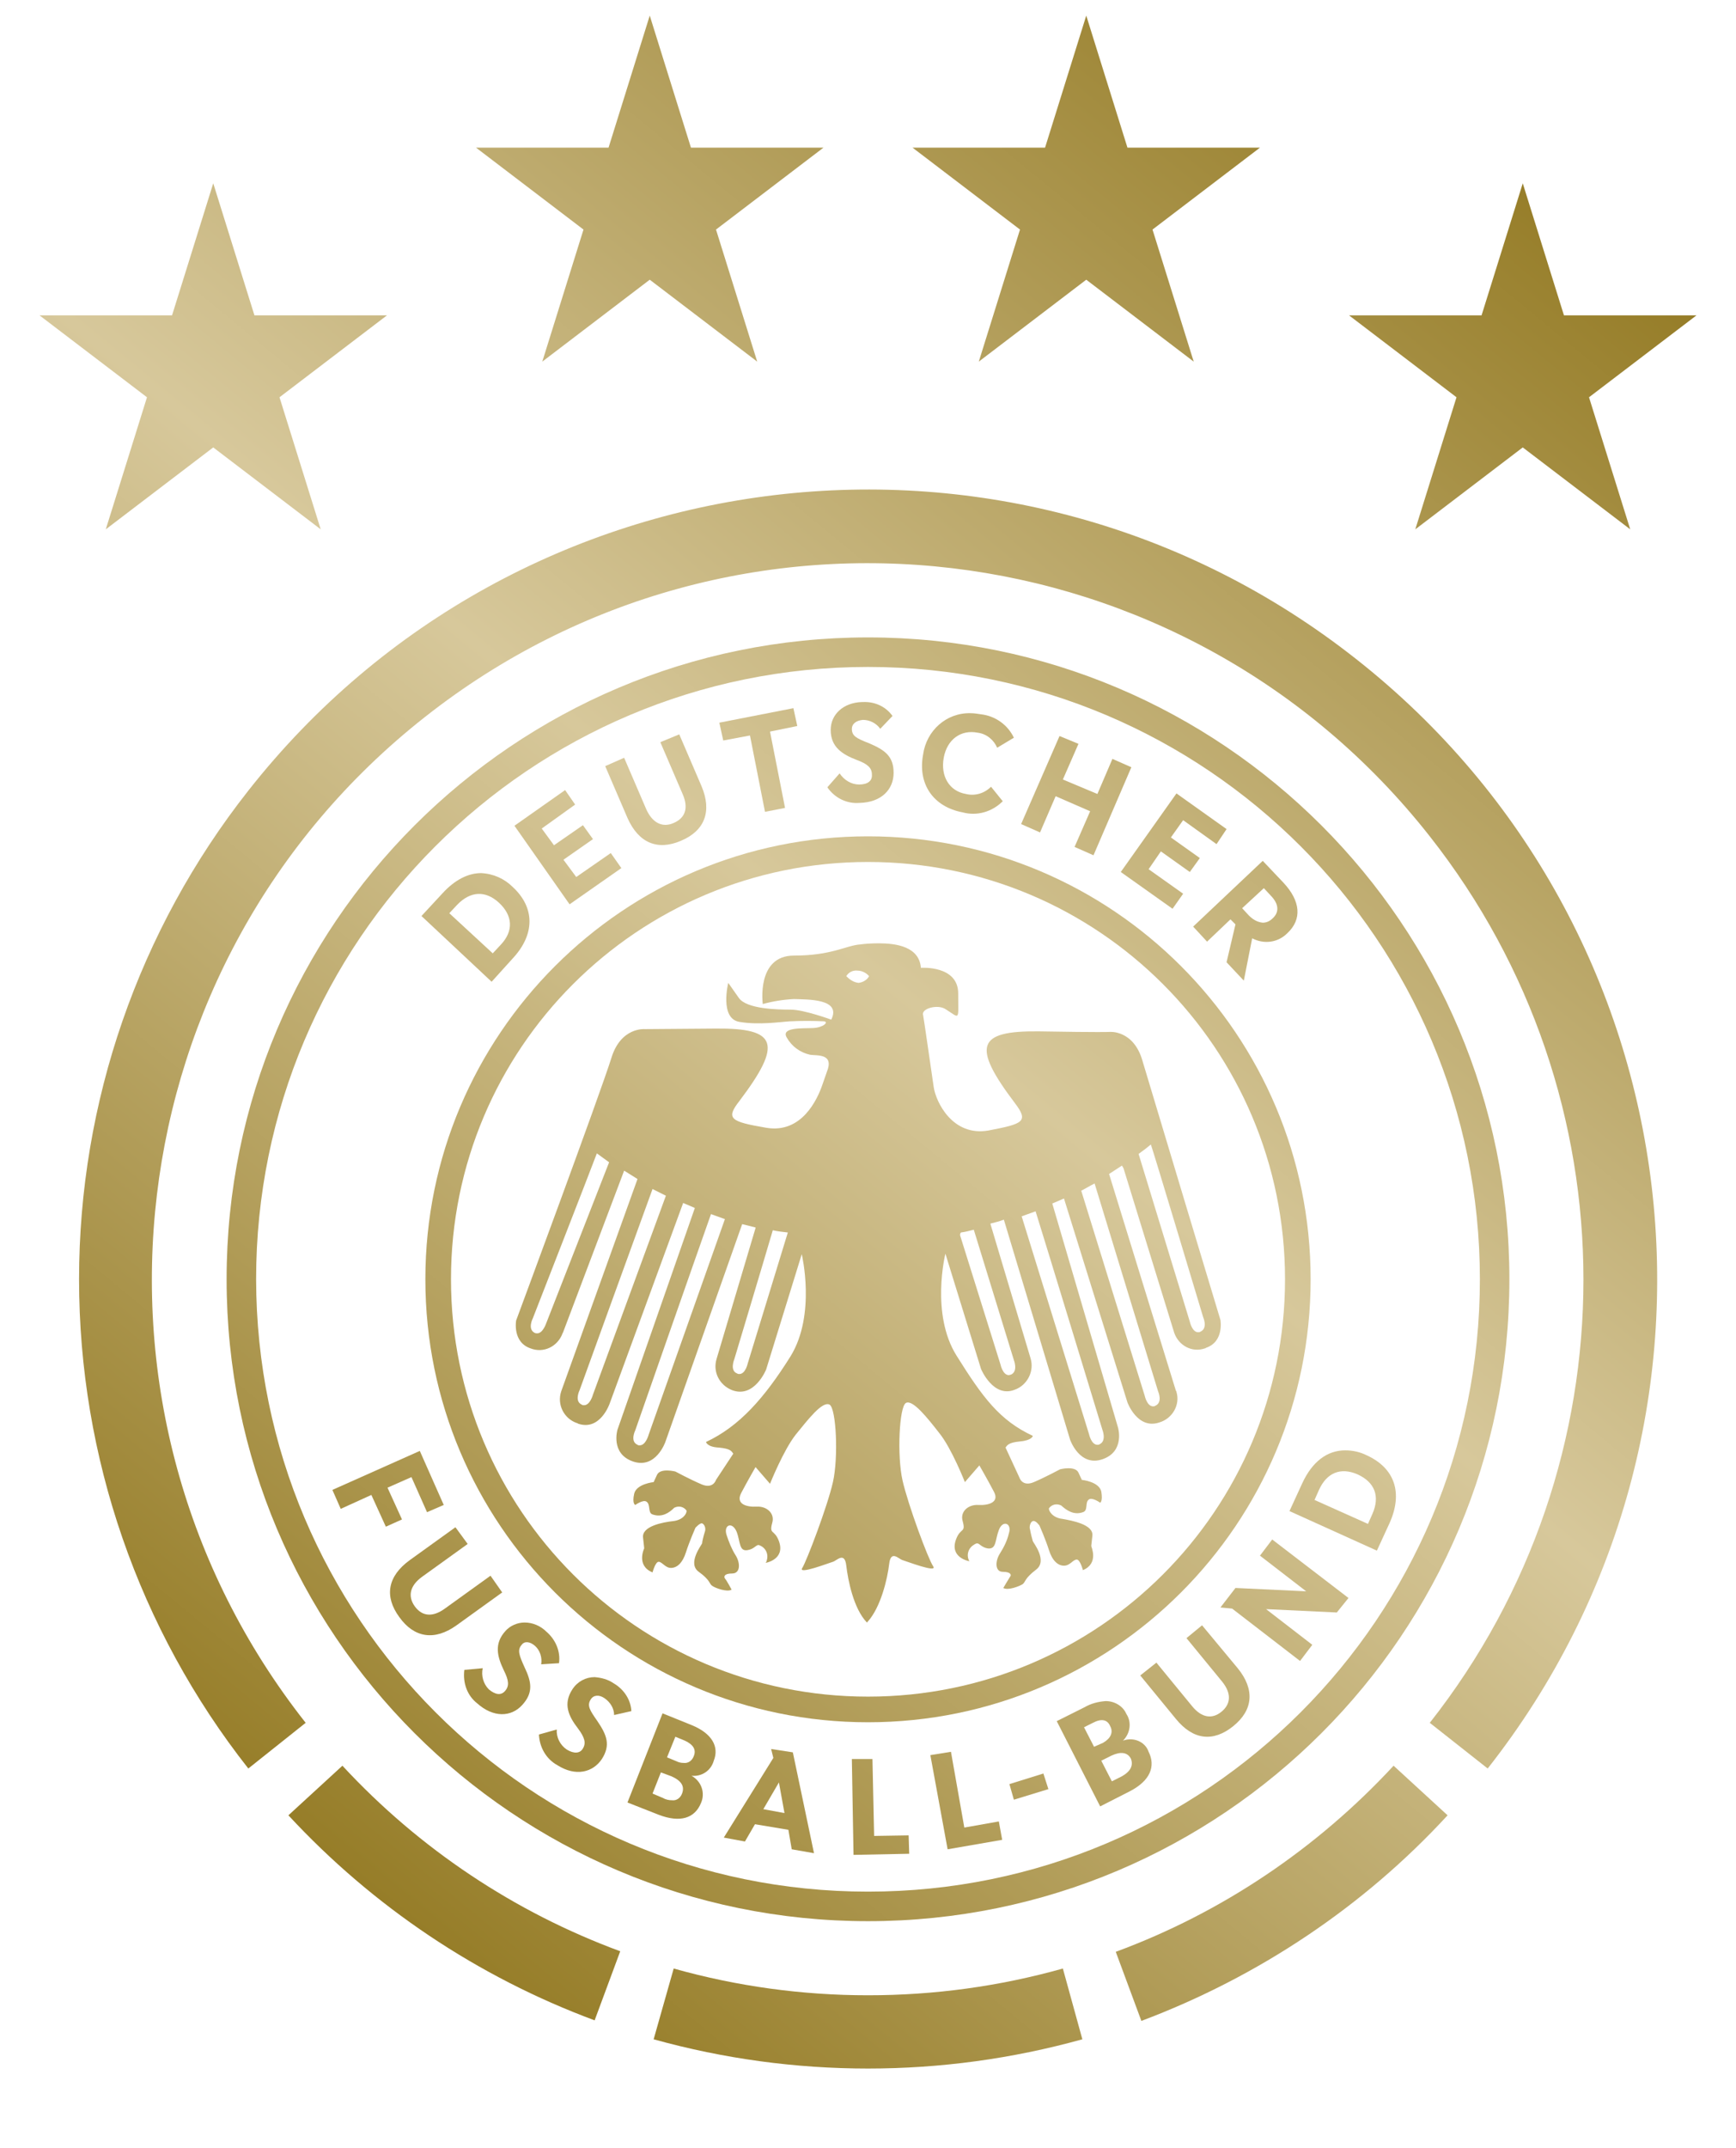 <svg xmlns="http://www.w3.org/2000/svg" viewBox="0 0 311.8 385.5">
  <path fill="none" d="M120.7 318.9l-1.9-.7-1.5 3.8 1.9.8c.5.2 1 .3 1.6.4.8 0 1.5-.5 1.8-1.2.4-1.4-.2-2.4-1.9-3.1zM154 174.2c-.8-.1-1.6.3-2 1 .5.6 1.3 1 2.1 1.2h.1c.8-.1 1.5-.5 2-1.2-.6-.6-1.3-1-2.2-1zM131.8 244s-.9 2 .5 2.6c.1.1.3.1.4.1 1.1 0 1.5-1.9 1.5-1.9l7.1-23.3c-.9-.1-1.7-.3-2.7-.4-1.3 4.6-6.8 22.9-6.8 22.9zM139.9 319.9l-2.8 4.8 3.9.7-1-5.5zM123 312.5l-1.7-.7-1.5 3.7 1.7.7c.4.2.9.3 1.3.3.8 0 1.5-.5 1.8-1.2.5-1.3-.1-2.2-1.6-2.8zM213.7 237.2s.4 1.9 1.5 1.9c.1 0 .3 0 .4-.1 1.4-.5.5-2.6.5-2.6s-9.2-30.3-9.4-31c-.8.6-1.5 1.2-2.3 1.7l9.3 30.1zM114 256.7s-.9 2 .4 2.6c.1.1.3.1.4.1 1.1 0 1.6-1.9 1.6-1.9l13.6-38.7c-.8-.3-1.7-.6-2.5-.9-2 6-13.5 38.8-13.5 38.8zM172.5 221.1c-.2.2-.2.5-.1.7l7.2 23s.4 1.9 1.5 1.9c.1 0 .3 0 .4-.1 1.4-.5.5-2.6.5-2.6s-6.8-22.1-7.2-23.5c-.7.3-1.5.4-2.3.6zM226.9 165.6c.7 0 1.3-.3 1.8-.8 1.2-1.1 1.1-2.6-.4-4.1l-1.2-1.3-3.8 3.6 1.2 1.3c.5.8 1.4 1.2 2.4 1.3zM89.8 169.6c2.4-2.5 2.2-5.3-.3-7.6-2.4-2.2-5.1-2.1-7.5.4l-1.4 1.5 7.8 7.2 1.4-1.5zM194.1 213.6l11.4 36.8s.4 1.9 1.5 1.9c.1 0 .3 0 .4-.1 1.4-.5.5-2.6.5-2.6s-10.7-34.9-11.5-37.4c-.7.5-1.5 1-2.3 1.4zM183.4 218.2l12.1 39.1s.4 1.9 1.5 1.9c.1 0 .3 0 .4-.1 1.4-.5.5-2.6.5-2.6s-10.7-35.1-12.1-39.3c-.7.4-1.5.7-2.4 1z"/>
  <path fill="none" d="M155.9 154.7c-41.4 0-74.9 33.6-74.9 74.9 0 41.4 33.5 74.9 74.9 74.9 41.4 0 74.9-33.6 74.9-74.9 0-41.4-33.5-74.9-74.9-74.9zm60.8 87.2c-.1 0-.1.1-.2.1-2.3.8-4.8-.5-5.5-2.8l-9.1-29.5c-.1-.2-.2-.4-.3-.5-.8.5-1.5 1-2.3 1.5l12 38.9c0 .1 0 .1.1.2.7 2.4-.7 4.9-3.1 5.5-4 1.4-5.7-3.6-5.7-3.6l-11.4-36.6-2.1.9 12.1 40.4s1.3 4.3-2.8 5.7c-4.1 1.4-5.8-3.5-5.8-3.5l-11.9-39.5c-.8.2-1.6.5-2.4.7v.1l7.2 24.1c.7 2.3-.5 4.7-2.8 5.6-4 1.6-6.1-3.7-6.1-3.7l-6.4-20.7s-2.6 10.8 2 18.3c4.7 7.5 7.7 11.6 13.7 14.4 0 0-.2.9-2.3 1-2.2.1-2.3.7-2.6 1.1l2.5 5.4s.5 1.7 2.6.8c2.1-.9 4.7-2.3 4.7-2.3s2.7-.7 3.3.6l.6 1.3s3.1.3 3.5 2.1c.4 1.8-.2 2-.2 2s-1.4-1-2-.6c-.8.5-.2 2-1.1 2.3-1.7.6-3-.3-3.9-1.2-.8-.4-1.7-.2-2.2.5-.1.5.6 1.7 2.4 1.9 1.8.2 5.7.9 5.4 3-.2 1.7-.2 1.9-.2 1.9s1.5 3.1-1.5 4.3c0 0-.5-1.9-1.1-1.9-.6 0-1.2 1.1-2.3 1.1-1.1 0-2.1-.9-2.7-2.8-.6-1.9-1.7-4.4-1.7-4.4s-.8-.9-1.2-.8c-.5.2-.7 1-.5 1.5.2.5.5 1.8.5 2.1.1.3 2.7 3.6.6 5.1-2.1 1.5-1.9 2.2-2.4 2.6-.6.4-2.7 1.2-3.5.7 0 0 .9-1.7 1.2-2 .2-.3.2-.9-1.3-.9s-1.5-1.9-.5-3.3c.7-1.1 1.2-2.4 1.6-3.6.6-1.8-1-2.5-1.8-.6-.7 1.8-.4 3.5-2 3.3-1.2-.2-1.5-1-2-.9-.1 0-.3.1-.4.2-1.1.6-1.5 1.9-.9 3 0 0-3.6-.6-2.4-3.9.8-2.2 1.8-1.1 1.2-3.3-.5-1.7 1-2.9 2.8-2.9 1.7.1 3.8-.4 2.8-2.4-1.1-2.2-2.6-4.7-2.6-4.7l-2.6 3s-2.4-6.1-4.6-8.8c-2.2-2.7-4.8-6-6-5.4-1.2.7-1.6 9.5-.6 13.9s4.6 14.1 5.5 15.4c.9 1.3-4.8-.9-5.5-1.1-.7-.2-2.1-1.9-2.4.7-.3 2.6-1.5 7.8-3.9 10.4l-.1.1c-2.4-2.6-3.4-7.6-3.7-10.2-.3-2.6-1.7-.9-2.4-.7-.7.2-6.4 2.4-5.5 1.1.8-1.3 4.5-11 5.5-15.4s.6-13.2-.6-13.9c-1.2-.7-3.9 2.6-6.1 5.4-2.2 2.7-4.6 8.8-4.6 8.8l-2.6-3s-1.5 2.6-2.6 4.7c-1.1 2 1.1 2.5 2.8 2.4 1.8-.1 3.3 1.2 2.8 2.9-.7 2.2.3 1.1 1.2 3.3 1.2 3.3-2.4 3.9-2.4 3.9.1-.1.1-.2.2-.4.4-1.2-.3-2.4-1.4-2.8-.5-.1-.8.7-2 .9-1.6.3-1.3-1.5-2-3.3-.7-1.9-2.4-1.2-1.8.6.3 1.3.9 2.5 1.6 3.6.9 1.4.9 3.3-.6 3.3s-1.5.6-1.3.9c.2.3 1.2 2 1.2 2-.8.5-3-.3-3.5-.7-.5-.4-.3-1-2.4-2.5-2.1-1.6.5-4.8.6-5.1.1-.3.4-1.5.5-2.1.2-.5-.1-1.4-.5-1.5-.5-.1-1.2.8-1.2.8s-1.1 2.5-1.7 4.4c-.6 1.9-1.6 2.8-2.7 2.8s-1.6-1.1-2.2-1.1c-.6 0-1.1 1.9-1.1 1.9-2.9-1.2-1.5-4.2-1.5-4.3 0 0 0-.2-.2-1.9-.2-2 3.7-2.7 5.4-3 1.8-.2 2.5-1.5 2.4-1.9-.5-.7-1.4-.9-2.2-.5-.9.8-2.2 1.8-3.9 1.2-1-.4-.3-1.8-1.1-2.3-.6-.4-2 .6-2 .6s-.5-.2-.2-2c.4-1.8 3.5-2.1 3.5-2.1l.6-1.3c.6-1.3 3.3-.6 3.3-.6s2.6 1.4 4.7 2.3c2.1.9 2.6-.8 2.6-.8l3.1-4.7c-.3-.4-.5-.9-2.6-1.1-2.2-.1-2.3-1-2.3-1 6-2.8 10.5-7.8 15.2-15.4 4.7-7.5 2-18.3 2-18.3L138 246s-2.2 5.3-6.1 3.7c-2.2-.8-3.5-3.3-2.8-5.6l7-23.5v-.1l-2.4-.6-13.8 39.1s-1.7 4.9-5.8 3.5c-4.1-1.4-2.8-5.7-2.8-5.7l13.9-39.8-2.1-.9-13.2 36s-1.8 4.9-5.7 3.6c-.1 0-.1 0-.2-.1-2.4-.8-3.6-3.3-2.8-5.7l13.7-38.1-2.4-1.5-11 29.1c0 .1 0 .1-.1.2-.9 2.3-3.4 3.4-5.7 2.6-3.3-1.1-2.6-5-2.6-5s15.2-40.7 17.1-47.1c1.7-5.5 6-5.2 6-5.2s1.4.1 12.8-.1c11-.1 12 2.6 4.2 13-2.5 3.3-1.5 3.7 4.8 4.8 6.4 1.1 9.2-5 10.1-7.7l.8-2.3c1.4-3.4-1.8-2.9-3-3.1-1.8-.5-3.3-1.6-4.2-3.1-1.1-1.9 3-1.6 4.8-1.7 1.8-.1 2.8-1.1 1.9-1.2-2-.1-4.1-.1-6.1 0-1.7.1-5.5.8-9.1.1-3.6-.6-2-7-2-7s.5.6 1.9 2.7c1.4 2 7 2.1 9.3 2.1s7.3 1.8 7.3 1.8c1.9-3.8-4.3-3.7-6.7-3.7-1.9.1-3.8.3-5.6.9 0 0-1.2-8.7 5.6-8.7s9.4-1.9 11.9-2c.8 0 2-.2 3.3-.2 3.3 0 7.3.7 7.6 4.4 0 0 6.7-.4 6.7 4.6s.4 4.5-2.3 2.8c-1.4-.9-4.4-.1-4 1.1.2.5 1.6 10.2 1.9 12.9.4 2.7 3.4 8.9 9.8 7.8 6.4-1.1 7.3-1.6 4.8-4.9-7.8-10.3-6.8-13.1 4.2-12.9 11.4.1 12.8.1 12.8.1s4.3-.4 6 5.2c2 6.4 14 46.5 14 46.5s.3 3.7-3 4.8zM246.5 271.7c1.4-3.2.4-5.7-2.7-7.1-3-1.3-5.5-.4-6.9 2.8l-.8 1.8 9.6 4.3.8-1.8zM199.4 309.7c-.6-1.2-1.6-1.3-3.1-.6l-1.6.8 1.8 3.5 1.6-.8c1.5-.7 1.9-1.8 1.3-2.9z"/>
  <path fill="none" d="M104.1 249.5s-1 2 .4 2.6c.1.1.3.1.4.1 1.1 0 1.6-1.9 1.6-1.9l13-35.7-2.4-1.2c-1.7 4.9-13 36.1-13 36.1zM199.6 315.1l-1.8.9 1.9 3.7 1.8-.9c1.7-.8 2.2-1.9 1.6-3.1-.6-1.2-1.8-1.4-3.5-.6zM95.7 236.7s-1 1.9.3 2.6c.1.1.3.1.5.1 1.1 0 1.6-1.8 1.6-1.8l11.3-28.9c-.7-.5-1.5-1-2.2-1.6-1 2.6-11.5 29.6-11.5 29.6z"/>
  <path fill="none" d="M265.8 229.6c0-60.7-49.2-109.9-109.9-109.9S46 168.9 46 229.6c.1 60.7 49.2 109.8 109.9 109.9 60.7 0 109.9-49.2 109.9-109.9zm-95.6 102.3l-3.1-16.9 3.7-.7 2.5 13.6 6.2-1.1.6 3.3-9.9 1.8zm11.9-8.9l-.9-2.8 6.2-2 .9 2.8-6.2 2zm21-1.6l-5.3 2.7-7.8-15.3 5-2.5c1.2-.6 2.4-1 3.8-1.1 1.6 0 3 .9 3.7 2.3.9 1.5.7 3.5-.7 4.8 1.9-.6 3.9.2 4.8 2 1.2 2.6.2 5.3-3.5 7.1zm18.3-11.5c-3.5 2.9-7.2 2.5-10.3-1.3l-6.4-7.8 2.9-2.3 6.4 7.8c1.7 2.1 3.6 2.4 5.3 1 1.7-1.4 1.8-3.3.1-5.4l-6.4-7.8 2.8-2.3 6.4 7.8c3.1 3.7 2.8 7.4-.8 10.3zm18.7-20.5l-12.7-.7 8.3 6.4-2.2 2.9-12.2-9.4-2.1-.1 2.7-3.5 12.8.6-8.3-6.4 2.2-2.9 13.6 10.5-2.1 2.6zm1.4-29.1c1.3 0 2.6.3 3.9.9 5 2.3 6.5 6.7 4.1 12.1l-2.3 5-15.7-7.1 2.3-5c1.8-3.9 4.5-5.9 7.7-5.9zm-6.1-30.7c0 43.9-35.6 79.5-79.5 79.5s-79.5-35.6-79.5-79.5 35.6-79.5 79.5-79.5 79.5 35.6 79.5 79.5zm-4.9-71.2c3.1 3.3 3.4 6.5.7 9.1-1.6 1.7-4.2 2.1-6.3.9l-1.5 7.6-3.1-3.3 1.6-6.8-.9-.9-4.2 4-2.6-2.7 12.5-11.8 3.8 3.9zm-10.2-9.6l-1.9 2.6-6-4.3-2.2 3.1 5.2 3.7-1.8 2.5-5.2-3.7-2.2 3.2 6.2 4.4-1.9 2.7-9.2-6.6 10-14.1 9 6.5zm-30-16.7l3.4 1.5-2.7 6.3 6.1 2.6 2.7-6.3 3.4 1.5-6.8 15.8-3.4-1.5 2.8-6.5-6.1-2.6-2.8 6.5-3.4-1.5 6.8-15.8zm-24.5 3.2c.6-4.3 4.2-7.4 8.5-7.4.6 0 1.3.1 1.9.2 2.6.3 4.8 1.9 5.9 4.2l-3 1.8c-.6-1.5-1.9-2.5-3.5-2.7-3-.6-5.4 1.3-6.1 4.5-.6 3.4 1 6 4 6.5 1.6.4 3.3-.1 4.5-1.3l2.1 2.6c-1.9 1.9-4.6 2.6-7.2 2-5.3-.9-8.1-5-7.1-10.4zm-11.9 1.2c-2.6-1-4.6-2.3-4.7-5.4 0-2.9 2.2-5 5.6-5h.2c2.1-.1 4.1.8 5.3 2.5l-2.2 2.3c-.7-1-1.8-1.6-3.1-1.6-1.2 0-2 .6-2 1.6 0 1.2.8 1.7 3.1 2.6 2.8 1.2 4.4 2.3 4.4 5.3s-2.2 5.3-6.1 5.4c-2.3.1-4.5-.9-5.8-2.8l2.2-2.5c.7 1.2 2 2 3.5 2 1.6 0 2.4-.7 2.4-1.7-.1-1.4-.8-2-2.8-2.7zm-11.4-9.4l.6 3.2-4.8.9L141 145l-3.7.7-2.7-13.7-4.8.9-.6-3.2 13.3-2.6zm-30.3 9l4 9.3c1 2.5 2.8 3.3 4.9 2.4 2-.9 2.6-2.7 1.6-5.2l-4-9.3 3.4-1.4 4 9.3c1.9 4.5.6 7.9-3.7 9.8-4.2 1.8-7.6.4-9.6-4.1l-4-9.3 3.4-1.5zm-10.7 5.7l1.9 2.6-6 4.2 2.2 3.1 5.2-3.7 1.8 2.5-5.2 3.7 2.2 3.2 6.2-4.4 1.9 2.7-9.3 6.5-9.9-14.1 9-6.3zm-22 18.5c2.2-2.4 4.6-3.6 6.9-3.6 2.1.1 4.2 1 5.7 2.5 4 3.8 4.1 8.5 0 12.8l-3.8 4.1-12.6-11.8 3.8-4zm-12.8 108l-5.5 2.5-1.5-3.4 15.7-7 4.3 9.7-3 1.3-2.8-6.3-4.3 1.9 2.6 5.7-2.9 1.3-2.6-5.7zm5.1 21.8c-2.7-3.7-2.1-7.3 1.9-10.2l8.2-5.9 2.2 3-8.2 5.9c-2.2 1.6-2.6 3.5-1.3 5.3 1.3 1.8 3.2 2 5.4.4l8.2-5.9 2.1 3-8.2 5.9c-3.9 2.8-7.6 2.3-10.3-1.5zm22.3 9.1c1.2 2.8 1.6 4.6-.4 6.8s-5.2 2.4-8.1-.3c-1.8-1.5-2.6-3.8-2.3-6l3.3-.3c-.3 1.4.1 2.8 1.1 3.8 1.2 1.1 2.2 1.1 2.9.3.8-.9.7-1.9-.2-3.7-1.2-2.5-1.8-4.8.3-7.1.9-1 2.1-1.5 3.4-1.5 1.5 0 2.9.7 4 1.7 1.6 1.4 2.5 3.4 2.2 5.6l-3.2.2c.2-1.2-.2-2.4-1.1-3.3-.9-.8-1.9-.9-2.5-.2-.8.9-.4 1.8.6 4zm14.5 5.7c-1-.7-2-.6-2.5.2-.7 1-.2 1.9 1.2 3.9 1.7 2.5 2.4 4.3.8 6.8-1.6 2.5-4.7 3.2-8 1.1-2-1.1-3.2-3.2-3.3-5.5l3.2-.9c-.1 1.4.6 2.8 1.8 3.6 1.3.8 2.4.7 2.9-.2.7-1 .4-2-.9-3.6-1.6-2.3-2.6-4.4-1-7 .8-1.4 2.4-2.2 4-2.2 1.2 0 2.4.4 3.4 1.1 1.9 1 3.1 3 3.2 5.1l-3.1.7c0-1.3-.6-2.4-1.7-3.1zm19.6 11.1c-.5 1.7-2.2 2.8-4 2.7 1.7 1 2.4 3.1 1.7 4.9-1.1 2.7-3.7 3.6-7.6 2.1l-5.6-2.2 6.3-16 5.2 2.1c3.7 1.5 5 3.9 4 6.4zm14 16l-.6-3.5-6-1-1.8 3.1-3.8-.7 8.9-14.3-.4-1.6 3.9.7 3.8 18.1-4-.8zm11.1.9l-.3-17.2 3.7-.1.2 13.8 6.3-.1.1 3.3-10 .3z"/>
  <linearGradient id="a" gradientUnits="userSpaceOnUse" x1="86.238" y1="-182.89" x2="87.238" y2="-182.89" gradientTransform="rotate(-51 87243.585 -286.54) scale(369.844)">
    <stop offset="0" stop-color="#967d28"/>
    <stop offset=".5" stop-color="#d7c89b"/>
    <stop offset="1" stop-color="#967d28"/>
  </linearGradient>
  <path fill="url(#a)" d="M199.3 185.2s-1.4.1-12.8-.1c-11-.1-12 2.6-4.2 12.9 2.5 3.3 1.5 3.7-4.8 4.9-6.4 1.1-9.4-5.1-9.8-7.8-.4-2.7-1.8-12.5-1.9-12.9-.4-1.2 2.6-2 4-1.1 2.7 1.7 2.3 2.2 2.3-2.8 0-5.1-6.7-4.6-6.7-4.6-.3-3.8-4.4-4.4-7.6-4.4-1.4 0-2.6.1-3.3.2-2.6.2-5.1 2-11.9 2-6.8 0-5.6 8.7-5.6 8.7 1.8-.5 3.7-.8 5.6-.9 2.4.1 8.6-.1 6.7 3.7 0 0-4.9-1.8-7.3-1.8s-7.9-.1-9.3-2.1c-1.4-2-1.9-2.7-1.9-2.7s-1.6 6.4 2 7c3.6.6 7.3 0 9.1-.1 2-.1 4.1-.1 6.1 0 .9.1-.1 1.1-1.9 1.2-1.8.1-5.9-.2-4.8 1.7.9 1.6 2.4 2.7 4.2 3.1 1.2.2 4.4-.3 3 3.1l-.8 2.3c-.9 2.6-3.7 8.8-10.1 7.7-6.4-1.1-7.3-1.6-4.8-4.8 7.8-10.3 6.8-13.1-4.2-13-11.4.1-12.8.1-12.8.1s-4.3-.4-6 5.2c-2 6.4-17.1 47.1-17.1 47.1s-.7 3.9 2.6 5c2.3.9 4.8-.3 5.7-2.6 0-.1 0-.1.1-.2l11-29.1 2.4 1.5-13.7 38.1c-.8 2.4.5 4.9 2.8 5.7.1 0 .1 0 .2.1 4 1.4 5.7-3.6 5.7-3.6l13.2-36 2.1.9-13.9 39.8s-1.3 4.3 2.8 5.7c4.1 1.4 5.8-3.5 5.8-3.5l13.8-39.1 2.4.6v.1l-7 23.5c-.7 2.3.5 4.7 2.8 5.6 4 1.5 6.1-3.7 6.1-3.7l6.4-20.7s2.6 10.8-2 18.3c-4.7 7.5-9.2 12.6-15.2 15.4 0 0 .2.9 2.3 1 2.2.2 2.3.7 2.6 1.1l-3.1 4.7s-.5 1.7-2.6.8c-2.1-.9-4.7-2.3-4.7-2.3s-2.7-.7-3.3.6l-.6 1.3s-3.1.3-3.5 2.1c-.4 1.8.2 2 .2 2s1.4-1 2-.6c.8.5.2 2 1.1 2.3 1.7.6 3-.3 3.9-1.2.8-.4 1.7-.2 2.2.5.1.5-.6 1.7-2.4 1.9-1.8.2-5.7.9-5.4 3 .2 1.7.2 1.9.2 1.9s-1.5 3.1 1.5 4.3c0 0 .5-1.9 1.1-1.9.6 0 1.2 1.1 2.2 1.1 1.1 0 2.1-.9 2.7-2.8.6-1.9 1.7-4.4 1.7-4.4s.8-.9 1.2-.8c.5.2.7 1 .5 1.5-.2.6-.5 1.8-.5 2.1-.1.3-2.7 3.6-.6 5.1 2.1 1.5 1.9 2.2 2.4 2.5.5.4 2.7 1.2 3.5.7 0 0-.9-1.7-1.2-2-.2-.3-.2-.9 1.3-.9s1.5-1.9.6-3.3c-.7-1.1-1.2-2.4-1.6-3.6-.6-1.8 1-2.5 1.8-.6.7 1.8.4 3.6 2 3.3 1.2-.2 1.5-1 2-.9 1.2.4 1.8 1.6 1.4 2.8 0 .1-.1.3-.2.4 0 0 3.6-.6 2.4-3.9-.8-2.2-1.8-1.1-1.2-3.3.5-1.7-1-3-2.8-2.9-1.7.1-3.8-.4-2.8-2.4 1.1-2.1 2.6-4.7 2.6-4.7l2.6 3s2.4-6 4.6-8.8c2.2-2.7 4.8-6.1 6.1-5.4 1.2.7 1.6 9.5.6 13.9s-4.7 14.1-5.5 15.4c-.9 1.3 4.8-.9 5.5-1.1.7-.2 2.1-1.9 2.4.7.3 2.6 1.3 7.7 3.7 10.2l.1-.1c2.4-2.6 3.6-7.8 3.9-10.4.3-2.6 1.7-.9 2.4-.7.7.2 6.4 2.4 5.5 1.1-.9-1.3-4.5-11-5.5-15.4s-.6-13.2.6-13.9c1.2-.7 3.9 2.7 6 5.4 2.2 2.7 4.6 8.8 4.6 8.8l2.6-3s1.5 2.6 2.6 4.7c1.1 2-1.1 2.5-2.8 2.4-1.8-.1-3.3 1.2-2.8 2.9.6 2.2-.4 1.1-1.2 3.3-1.2 3.3 2.4 3.9 2.4 3.9-.6-1.1-.2-2.4.9-3 .1-.1.2-.1.4-.2.5-.1.8.7 2 .9 1.6.2 1.3-1.5 2-3.3.7-1.9 2.4-1.2 1.8.6-.3 1.3-.9 2.5-1.6 3.6-.9 1.4-.9 3.3.5 3.3 1.5 0 1.6.6 1.3.9-.2.3-1.2 2-1.2 2 .8.5 2.9-.3 3.5-.7.5-.4.3-1 2.4-2.6s-.5-4.8-.6-5.1c-.1-.3-.4-1.5-.5-2.1-.2-.5.1-1.4.5-1.5.5-.2 1.2.8 1.2.8s1.1 2.5 1.7 4.4c.6 1.9 1.6 2.8 2.7 2.8s1.6-1.1 2.3-1.1c.6 0 1.1 1.9 1.1 1.9 2.9-1.2 1.5-4.2 1.5-4.3 0 0 0-.2.2-1.9.2-2-3.7-2.7-5.4-3-1.8-.2-2.5-1.5-2.4-1.9.5-.7 1.4-.9 2.2-.5.9.8 2.2 1.8 3.9 1.2 1-.3.3-1.8 1.1-2.3.6-.4 2 .6 2 .6s.5-.2.2-2c-.4-1.8-3.5-2.1-3.5-2.1l-.6-1.3c-.6-1.3-3.3-.6-3.3-.6s-2.6 1.4-4.7 2.3c-2.1.9-2.6-.8-2.6-.8l-2.5-5.4c.3-.4.5-.9 2.6-1.1 2.2-.2 2.3-1 2.3-1-6-2.8-9-6.9-13.7-14.4-4.7-7.5-2-18.3-2-18.3l6.4 20.7s2.2 5.3 6.1 3.7c2.2-.8 3.5-3.3 2.8-5.6l-7.2-24.1v-.1c.8-.2 1.6-.4 2.4-.7l11.9 39.5s1.7 4.9 5.8 3.5c4.1-1.4 2.8-5.7 2.8-5.7L189 216l2.1-.9 11.4 36.6s1.8 4.9 5.7 3.6c2.4-.7 3.8-3.2 3.1-5.5 0-.1 0-.1-.1-.2l-12-38.9c.8-.5 1.5-1 2.3-1.5.1.1.2.3.3.5l9.1 29.5c.8 2.3 3.2 3.6 5.5 2.8.1 0 .1 0 .2-.1 3.3-1.1 2.6-5 2.6-5s-12.1-40.1-14-46.5c-1.6-5.6-5.9-5.2-5.9-5.2zM98.1 237.5s-.6 1.8-1.6 1.8c-.2 0-.3 0-.5-.1-1.3-.7-.3-2.6-.3-2.6s10.5-26.9 11.5-29.6c.7.5 1.5 1.1 2.2 1.6l-11.3 28.9zm8.4 12.8s-.5 1.9-1.6 1.9c-.2 0-.3 0-.4-.1-1.4-.6-.4-2.6-.4-2.6s11.3-31.2 13.1-36.1l2.4 1.2-13.1 35.7zm10 7.2s-.5 1.9-1.6 1.9c-.2 0-.3 0-.4-.1-1.4-.6-.4-2.6-.4-2.6s11.5-32.9 13.6-38.8c.8.3 1.7.6 2.5.9l-13.7 38.7zm17.8-12.8s-.4 1.9-1.5 1.9c-.1 0-.3 0-.4-.1-1.4-.5-.5-2.6-.5-2.6s5.5-18.3 6.9-23.1c.9.2 1.8.3 2.7.4l-7.2 23.5zm19.9-68.3s-.1 0 0 0c-.9-.1-1.6-.6-2.2-1.2.4-.7 1.2-1.1 2-1 .8 0 1.6.4 2.1 1-.4.7-1.1 1.1-1.9 1.2zm27.9 67.7s.8 2-.5 2.6c-.1 0-.3.1-.4.1-1.1 0-1.5-1.9-1.5-1.9l-7.2-23c-.1-.2-.1-.5.1-.7.8-.1 1.5-.3 2.3-.5l7.2 23.4zm15.9 12.5s.8 2-.5 2.6c-.1.1-.3.1-.4.1-1.1 0-1.5-1.9-1.5-1.9l-12.1-39.1c.8-.3 1.7-.6 2.5-.9 1.3 4.1 12 39.2 12 39.2zm10-6.9s.9 2-.5 2.6c-.1.1-.3.1-.4.1-1.1 0-1.5-1.9-1.5-1.9l-11.4-36.8c.8-.4 1.6-.9 2.4-1.3.7 2.3 11.4 37.3 11.4 37.3zm-1.3-44.3c.3.7 9.4 31 9.4 31s.9 2-.5 2.6c-.1.1-.3.1-.4.1-1.1 0-1.5-1.9-1.5-1.9l-9.2-30.1c.7-.5 1.5-1.1 2.2-1.7z"/>
  <linearGradient id="b" gradientUnits="userSpaceOnUse" x1="86.238" y1="-182.907" x2="87.238" y2="-182.907" gradientTransform="rotate(-51 87243.585 -286.54) scale(369.844)">
    <stop offset="0" stop-color="#967d28"/>
    <stop offset=".5" stop-color="#d7c89b"/>
    <stop offset="1" stop-color="#967d28"/>
  </linearGradient>
  <path fill="url(#b)" d="M210.6 163.1l1.9-2.7-6.2-4.4 2.2-3.2 5.2 3.7 1.8-2.5-5.2-3.7 2.2-3.1 6 4.3 1.8-2.7-9-6.4-10 14.1z"/>
  <linearGradient id="c" gradientUnits="userSpaceOnUse" x1="86.238" y1="-182.636" x2="87.238" y2="-182.636" gradientTransform="rotate(-51 87243.585 -286.54) scale(369.844)">
    <stop offset="0" stop-color="#967d28"/>
    <stop offset=".5" stop-color="#d7c89b"/>
    <stop offset="1" stop-color="#967d28"/>
  </linearGradient>
  <path fill="url(#c)" d="M226.3 279.2l8.3 6.4-12.7-.6-2.7 3.5 2.1.2 12.2 9.4 2.2-2.9-8.3-6.4h.1l12.6.6 2.1-2.6-13.7-10.5z"/>
  <linearGradient id="d" gradientUnits="userSpaceOnUse" x1="86.238" y1="-182.858" x2="87.238" y2="-182.858" gradientTransform="rotate(-51 87243.585 -286.54) scale(369.844)">
    <stop offset="0" stop-color="#967d28"/>
    <stop offset=".5" stop-color="#d7c89b"/>
    <stop offset="1" stop-color="#967d28"/>
  </linearGradient>
  <path fill="url(#d)" d="M216.8 169l4.2-4 .9.9-1.6 6.8 3.1 3.3 1.5-7.6c2.1 1.1 4.6.8 6.3-.9 2.7-2.5 2.4-5.8-.7-9.1l-3.7-3.9-12.5 11.8 2.5 2.7zm10.2-9.6l1.2 1.3c1.5 1.5 1.6 3 .4 4.1-.5.5-1.1.8-1.8.8-1-.1-1.8-.6-2.5-1.3l-1.2-1.3 3.9-3.6z"/>
  <linearGradient id="e" gradientUnits="userSpaceOnUse" x1="86.238" y1="-182.892" x2="87.238" y2="-182.892" gradientTransform="rotate(-51 87243.585 -286.54) scale(369.844)">
    <stop offset="0" stop-color="#967d28"/>
    <stop offset=".5" stop-color="#d7c89b"/>
    <stop offset="1" stop-color="#967d28"/>
  </linearGradient>
  <path fill="url(#e)" d="M155.9 150.1c-43.9 0-79.5 35.6-79.5 79.5s35.6 79.5 79.5 79.5 79.5-35.6 79.5-79.5-35.6-79.5-79.5-79.5zm0 154.4c-41.4 0-74.9-33.5-74.9-74.9 0-41.4 33.5-74.9 74.9-74.9 41.4 0 74.9 33.5 74.9 74.9 0 41.4-33.5 74.9-74.9 74.9z"/>
  <linearGradient id="f" gradientUnits="userSpaceOnUse" x1="86.238" y1="-182.697" x2="87.238" y2="-182.697" gradientTransform="rotate(-51 87243.585 -286.54) scale(369.844)">
    <stop offset="0" stop-color="#967d28"/>
    <stop offset=".5" stop-color="#d7c89b"/>
    <stop offset="1" stop-color="#967d28"/>
  </linearGradient>
  <path fill="url(#f)" d="M173.2 328l-2.4-13.6-3.7.6 3.1 16.9 9.8-1.7-.6-3.3z"/>
  <linearGradient id="g" gradientUnits="userSpaceOnUse" x1="86.238" y1="-182.66" x2="87.238" y2="-182.66" gradientTransform="rotate(-51 87243.585 -286.54) scale(369.844)">
    <stop offset="0" stop-color="#967d28"/>
    <stop offset=".5" stop-color="#d7c89b"/>
    <stop offset="1" stop-color="#967d28"/>
  </linearGradient>
  <path fill="url(#g)" d="M201.7 312.4c1.3-1.3 1.6-3.3.6-4.8-.6-1.4-2.1-2.3-3.7-2.3-1.3.1-2.6.4-3.8 1.1l-5 2.5 7.8 15.3 5.3-2.7c3.7-1.9 4.7-4.5 3.4-7.1-.6-1.8-2.7-2.7-4.6-2zm-5.2 1.1l-1.8-3.5 1.6-.8c1.5-.8 2.6-.6 3.1.6.6 1.1.1 2.2-1.3 3l-1.6.7zm5 5.3l-1.8.9-1.9-3.7 1.8-.9c1.7-.8 2.9-.6 3.5.5.5 1.2 0 2.3-1.6 3.2z"/>
  <linearGradient id="h" gradientUnits="userSpaceOnUse" x1="86.238" y1="-182.643" x2="87.238" y2="-182.643" gradientTransform="rotate(-51 87243.585 -286.54) scale(369.844)">
    <stop offset="0" stop-color="#967d28"/>
    <stop offset=".5" stop-color="#d7c89b"/>
    <stop offset="1" stop-color="#967d28"/>
  </linearGradient>
  <path fill="url(#h)" d="M215.9 291.7l-2.8 2.3 6.4 7.8c1.7 2.1 1.6 4-.1 5.4-1.7 1.4-3.6 1.1-5.3-1l-6.4-7.8-2.9 2.3 6.4 7.8c3.1 3.8 6.7 4.2 10.3 1.3 3.6-2.9 3.9-6.6.8-10.4l-6.4-7.7z"/>
  <linearGradient id="i" gradientUnits="userSpaceOnUse" x1="86.238" y1="-182.642" x2="87.238" y2="-182.642" gradientTransform="rotate(-51 87243.585 -286.54) scale(369.844)">
    <stop offset="0" stop-color="#967d28"/>
    <stop offset=".5" stop-color="#d7c89b"/>
    <stop offset="1" stop-color="#967d28"/>
  </linearGradient>
  <path fill="url(#i)" d="M231.6 271.2l15.7 7.1 2.3-5c2.4-5.4.9-9.8-4.1-12.1-1.2-.6-2.5-.9-3.9-.9-3.2 0-5.9 2-7.7 5.9l-2.3 5zm5.3-3.8c1.4-3.1 3.9-4.1 6.9-2.8 3.1 1.4 4.1 3.9 2.7 7.1l-.8 1.8-9.6-4.3.8-1.8z"/>
  <linearGradient id="j" gradientUnits="userSpaceOnUse" x1="86.238" y1="-182.677" x2="87.238" y2="-182.677" gradientTransform="rotate(-51 87243.585 -286.54) scale(369.844)">
    <stop offset="0" stop-color="#967d28"/>
    <stop offset=".5" stop-color="#d7c89b"/>
    <stop offset="1" stop-color="#967d28"/>
  </linearGradient>
  <path fill="url(#j)" d="M181.3 320.2l.8 2.8 6.2-1.9-.9-2.8z"/>
  <linearGradient id="k" gradientUnits="userSpaceOnUse" x1="86.238" y1="-182.816" x2="87.238" y2="-182.816" gradientTransform="rotate(-51 87243.585 -286.54) scale(369.844)">
    <stop offset="0" stop-color="#967d28"/>
    <stop offset=".5" stop-color="#d7c89b"/>
    <stop offset="1" stop-color="#967d28"/>
  </linearGradient>
  <path fill="url(#k)" d="M124.2 309.6l-5.2-2.1-6.3 16 5.6 2.2c3.9 1.5 6.5.6 7.6-2.1.8-1.8.1-3.9-1.7-4.9 1.8.2 3.5-.9 4-2.7 1-2.5-.3-4.9-4-6.4zm-1.7 12.3c-.3.8-1 1.3-1.8 1.2-.5 0-1.1-.1-1.6-.4l-1.9-.8 1.5-3.8 1.9.7c1.8.8 2.4 1.8 1.9 3.1zm2.1-6.7c-.3.8-1 1.3-1.8 1.2-.5 0-.9-.1-1.3-.3l-1.7-.7 1.5-3.7 1.7.7c1.5.7 2.1 1.6 1.6 2.8z"/>
  <linearGradient id="l" gradientUnits="userSpaceOnUse" x1="86.238" y1="-182.961" x2="87.238" y2="-182.961" gradientTransform="rotate(-51 87243.585 -286.54) scale(369.844)">
    <stop offset="0" stop-color="#967d28"/>
    <stop offset=".5" stop-color="#d7c89b"/>
    <stop offset="1" stop-color="#967d28"/>
  </linearGradient>
  <path fill="url(#l)" d="M189.6 142.9l6.2 2.7-2.8 6.4 3.4 1.5 6.8-15.8-3.4-1.5-2.7 6.3-6.2-2.6 2.8-6.4-3.4-1.4-6.9 15.8 3.4 1.5z"/>
  <linearGradient id="m" gradientUnits="userSpaceOnUse" x1="86.238" y1="-182.726" x2="87.238" y2="-182.726" gradientTransform="rotate(-51 87243.585 -286.54) scale(369.844)">
    <stop offset="0" stop-color="#967d28"/>
    <stop offset=".5" stop-color="#d7c89b"/>
    <stop offset="1" stop-color="#967d28"/>
  </linearGradient>
  <path fill="url(#m)" d="M163.2 329.4l-6.2.1-.3-13.8H153l.3 17.2 10-.2z"/>
  <linearGradient id="n" gradientUnits="userSpaceOnUse" x1="86.238" y1="-182.858" x2="87.238" y2="-182.858" gradientTransform="rotate(-51 87243.585 -286.54) scale(369.844)">
    <stop offset="0" stop-color="#967d28"/>
    <stop offset=".5" stop-color="#d7c89b"/>
    <stop offset="1" stop-color="#967d28"/>
  </linearGradient>
  <path fill="url(#n)" d="M61.5 316.9l-9.7 8.9c15.2 16.4 34 29 55 36.8l4.6-12.4c-19-7-36.1-18.4-49.9-33.3z"/>
  <linearGradient id="o" gradientUnits="userSpaceOnUse" x1="86.238" y1="-182.892" x2="87.238" y2="-182.892" gradientTransform="rotate(-51 87243.585 -286.54) scale(369.844)">
    <stop offset="0" stop-color="#967d28"/>
    <stop offset=".5" stop-color="#d7c89b"/>
    <stop offset="1" stop-color="#967d28"/>
  </linearGradient>
  <path fill="url(#o)" d="M271.1 229.6c0-63.6-51.6-115.2-115.2-115.2S40.7 166 40.7 229.6s51.6 115.2 115.2 115.2 115.2-51.6 115.2-115.2zm-225.1 0c0-60.7 49.2-109.9 109.9-109.9s109.9 49.2 109.9 109.9-49.2 109.9-109.9 109.9S46.1 290.3 46 229.6z"/>
  <linearGradient id="p" gradientUnits="userSpaceOnUse" x1="86.238" y1="-182.892" x2="87.238" y2="-182.892" gradientTransform="rotate(-51 87243.585 -286.54) scale(369.844)">
    <stop offset="0" stop-color="#967d28"/>
    <stop offset=".5" stop-color="#d7c89b"/>
    <stop offset="1" stop-color="#967d28"/>
  </linearGradient>
  <path fill="url(#p)" d="M243.6 118.3C182.1 69.8 93 80.4 44.6 141.9c-19.7 25-30.4 55.9-30.4 87.7 0 31.9 10.7 62.8 30.4 87.8l10.3-8.2c-44-55.8-34.4-136.6 21.4-180.5 55.8-44 136.6-34.4 180.5 21.4 36.8 46.7 36.8 112.4 0 159.1l10.4 8.2c48.5-61.6 37.9-150.7-23.6-199.1z"/>
  <linearGradient id="q" gradientUnits="userSpaceOnUse" x1="86.38" y1="-183.19" x2="86.381" y2="-183.19" gradientTransform="rotate(-51 87243.585 -286.54) scale(369.844)">
    <stop offset="0" stop-color="#967d28"/>
    <stop offset=".5" stop-color="#d7c89b"/>
    <stop offset="1" stop-color="#967d28"/>
  </linearGradient>
  <path fill="url(#q)" d="M14.2 229.6z"/>
  <linearGradient id="r" gradientUnits="userSpaceOnUse" x1="86.238" y1="-182.667" x2="87.238" y2="-182.667" gradientTransform="rotate(-51 87243.585 -286.54) scale(369.844)">
    <stop offset="0" stop-color="#967d28"/>
    <stop offset=".5" stop-color="#d7c89b"/>
    <stop offset="1" stop-color="#967d28"/>
  </linearGradient>
  <path fill="url(#r)" d="M190.9 353.3c-11.4 3.2-23.1 4.8-35 4.8-11.8 0-23.5-1.6-34.9-4.8l-3.6 12.7c25.2 7 51.8 7 77 0l-3.5-12.7z"/>
  <linearGradient id="s" gradientUnits="userSpaceOnUse" x1="86.238" y1="-183.413" x2="87.238" y2="-183.413" gradientTransform="rotate(-51 87243.585 -286.54) scale(369.844)">
    <stop offset="0" stop-color="#967d28"/>
    <stop offset=".5" stop-color="#d7c89b"/>
    <stop offset="1" stop-color="#967d28"/>
  </linearGradient>
  <path fill="url(#s)" d="M19 95l19.3-14.7L57.6 95l-7.4-23.7 19.3-14.7H45.7l-7.4-23.7-7.4 23.7H7.1l19.3 14.7z"/>
  <linearGradient id="t" gradientUnits="userSpaceOnUse" x1="86.238" y1="-183.3" x2="87.238" y2="-183.3" gradientTransform="rotate(-51 87243.585 -286.54) scale(369.844)">
    <stop offset="0" stop-color="#967d28"/>
    <stop offset=".5" stop-color="#d7c89b"/>
    <stop offset="1" stop-color="#967d28"/>
  </linearGradient>
  <path fill="url(#t)" d="M124.1 26.5l-7.4-23.7-7.4 23.7H85.5l19.3 14.7-7.4 23.7 19.3-14.7L136 64.9l-7.4-23.7 19.3-14.7z"/>
  <linearGradient id="u" gradientUnits="userSpaceOnUse" x1="86.238" y1="-182.919" x2="87.238" y2="-182.919" gradientTransform="rotate(-51 87243.585 -286.54) scale(369.844)">
    <stop offset="0" stop-color="#967d28"/>
    <stop offset=".5" stop-color="#d7c89b"/>
    <stop offset="1" stop-color="#967d28"/>
  </linearGradient>
  <path fill="url(#u)" d="M280.9 56.6l-7.4-23.7-7.4 23.7h-23.8l19.3 14.7-7.4 23.7 19.3-14.7L292.8 95l-7.4-23.7 19.3-14.7z"/>
  <linearGradient id="v" gradientUnits="userSpaceOnUse" x1="86.238" y1="-183.135" x2="87.238" y2="-183.135" gradientTransform="rotate(-51 87243.585 -286.54) scale(369.844)">
    <stop offset="0" stop-color="#967d28"/>
    <stop offset=".5" stop-color="#d7c89b"/>
    <stop offset="1" stop-color="#967d28"/>
  </linearGradient>
  <path fill="url(#v)" d="M202.5 26.5l-7.4-23.7-7.4 23.7h-23.8l19.3 14.7-7.4 23.7 19.3-14.7 19.3 14.7-7.4-23.7 19.3-14.7z"/>
  <linearGradient id="w" gradientUnits="userSpaceOnUse" x1="86.238" y1="-182.552" x2="87.238" y2="-182.552" gradientTransform="rotate(-51 87243.585 -286.54) scale(369.844)">
    <stop offset="0" stop-color="#967d28"/>
    <stop offset=".5" stop-color="#d7c89b"/>
    <stop offset="1" stop-color="#967d28"/>
  </linearGradient>
  <path fill="url(#w)" d="M260 325.8l-9.7-8.9c-13.8 14.9-30.9 26.4-49.9 33.4l4.6 12.4c21-7.9 39.9-20.5 55-36.9z"/>
  <linearGradient id="x" gradientUnits="userSpaceOnUse" x1="86.238" y1="-182.761" x2="87.238" y2="-182.761" gradientTransform="rotate(-51 87243.585 -286.54) scale(369.844)">
    <stop offset="0" stop-color="#967d28"/>
    <stop offset=".5" stop-color="#d7c89b"/>
    <stop offset="1" stop-color="#967d28"/>
  </linearGradient>
  <path fill="url(#x)" d="M138.5 313.9l.4 1.6-8.9 14.3 3.8.7 1.8-3.1 6 1 .6 3.5 4 .7-3.8-18.1-3.9-.6zm-1.4 10.8l2.8-4.8 1 5.5-3.8-.7z"/>
  <linearGradient id="y" gradientUnits="userSpaceOnUse" x1="86.238" y1="-183.121" x2="87.238" y2="-183.121" gradientTransform="rotate(-51 87243.585 -286.54) scale(369.844)">
    <stop offset="0" stop-color="#967d28"/>
    <stop offset=".5" stop-color="#d7c89b"/>
    <stop offset="1" stop-color="#967d28"/>
  </linearGradient>
  <path fill="url(#y)" d="M122.3 150.9c4.3-1.8 5.6-5.3 3.7-9.8l-4-9.3-3.4 1.4 4 9.3c1.1 2.5.5 4.3-1.6 5.2-2 .9-3.8 0-4.9-2.4l-4-9.3-3.4 1.5 4 9.3c2 4.5 5.4 5.9 9.6 4.1z"/>
  <linearGradient id="z" gradientUnits="userSpaceOnUse" x1="86.238" y1="-183.011" x2="87.238" y2="-183.011" gradientTransform="rotate(-51 87243.585 -286.54) scale(369.844)">
    <stop offset="0" stop-color="#967d28"/>
    <stop offset=".5" stop-color="#d7c89b"/>
    <stop offset="1" stop-color="#967d28"/>
  </linearGradient>
  <path fill="url(#z)" d="M172.9 145.8c2.6.7 5.3-.1 7.2-2l-2.1-2.6c-1.2 1.2-2.9 1.7-4.5 1.3-3-.5-4.6-3.2-4-6.5.6-3.3 3.1-5.1 6.1-4.5 1.6.2 2.9 1.3 3.5 2.7l3-1.8c-1.1-2.3-3.3-3.9-5.9-4.2-.6-.1-1.3-.2-1.9-.2-4.3-.1-7.9 3.1-8.5 7.4-1 5.3 1.8 9.4 7.1 10.4z"/>
  <linearGradient id="A" gradientUnits="userSpaceOnUse" x1="86.238" y1="-183.137" x2="87.238" y2="-183.137" gradientTransform="rotate(-51 87243.585 -286.54) scale(369.844)">
    <stop offset="0" stop-color="#967d28"/>
    <stop offset=".5" stop-color="#d7c89b"/>
    <stop offset="1" stop-color="#967d28"/>
  </linearGradient>
  <path fill="url(#A)" d="M111.6 155.8l-1.9-2.7-6.2 4.3-2.3-3.1 5.3-3.7-1.8-2.5-5.2 3.6-2.2-3 6-4.3-1.8-2.6-9.1 6.4 9.9 14.1z"/>
  <linearGradient id="B" gradientUnits="userSpaceOnUse" x1="86.238" y1="-183.055" x2="87.238" y2="-183.055" gradientTransform="rotate(-51 87243.585 -286.54) scale(369.844)">
    <stop offset="0" stop-color="#967d28"/>
    <stop offset=".5" stop-color="#d7c89b"/>
    <stop offset="1" stop-color="#967d28"/>
  </linearGradient>
  <path fill="url(#B)" d="M154.3 140.8c-1.4 0-2.7-.8-3.5-2l-2.2 2.5c1.3 1.9 3.5 3 5.8 2.8 3.9-.1 6.1-2.4 6.1-5.4 0-3-1.6-4.1-4.4-5.3-2.3-.9-3.1-1.3-3.1-2.6 0-.9.8-1.5 2-1.6 1.2 0 2.4.6 3.1 1.6l2.2-2.3c-1.2-1.7-3.2-2.6-5.3-2.5h-.2c-3.3.1-5.6 2.2-5.6 5 0 3.1 2.1 4.4 4.7 5.4 1.9.7 2.7 1.4 2.7 2.6.1 1.1-.7 1.8-2.3 1.8z"/>
  <linearGradient id="C" gradientUnits="userSpaceOnUse" x1="86.238" y1="-183.093" x2="87.238" y2="-183.093" gradientTransform="rotate(-51 87243.585 -286.54) scale(369.844)">
    <stop offset="0" stop-color="#967d28"/>
    <stop offset=".5" stop-color="#d7c89b"/>
    <stop offset="1" stop-color="#967d28"/>
  </linearGradient>
  <path fill="url(#C)" d="M134.7 132l2.7 13.7 3.6-.7-2.7-13.7 4.9-1-.7-3.2-13.3 2.6.7 3.2z"/>
  <linearGradient id="D" gradientUnits="userSpaceOnUse" x1="86.238" y1="-182.909" x2="87.238" y2="-182.909" gradientTransform="rotate(-51 87243.585 -286.54) scale(369.844)">
    <stop offset="0" stop-color="#967d28"/>
    <stop offset=".5" stop-color="#d7c89b"/>
    <stop offset="1" stop-color="#967d28"/>
  </linearGradient>
  <path fill="url(#D)" d="M96.1 295.4c.9.8 1.3 2.1 1.1 3.3l3.2-.2c.3-2.1-.6-4.2-2.2-5.6-1.1-1.1-2.5-1.7-4-1.7-1.3 0-2.6.6-3.4 1.5-2.1 2.3-1.5 4.6-.3 7.1.9 1.8 1 2.8.2 3.7-.7.8-1.7.7-2.9-.3-1-1-1.4-2.5-1.1-3.8l-3.3.3c-.3 2.3.5 4.6 2.3 6 2.9 2.6 6.1 2.5 8.1.3s1.7-4.1.4-6.8c-1-2.2-1.3-3.1-.5-4 .5-.7 1.5-.6 2.4.2z"/>
  <linearGradient id="E" gradientUnits="userSpaceOnUse" x1="86.238" y1="-182.862" x2="87.238" y2="-182.862" gradientTransform="rotate(-51 87243.585 -286.54) scale(369.844)">
    <stop offset="0" stop-color="#967d28"/>
    <stop offset=".5" stop-color="#d7c89b"/>
    <stop offset="1" stop-color="#967d28"/>
  </linearGradient>
  <path fill="url(#E)" d="M110.2 302.1c-1-.7-2.2-1-3.4-1.1-1.6 0-3.1.8-4 2.2-1.7 2.6-.7 4.8 1 7 1.2 1.6 1.5 2.6.9 3.6-.5.9-1.6 1-2.9.2-1.2-.8-1.9-2.2-1.8-3.6l-3.2.9c.1 2.3 1.3 4.4 3.3 5.5 3.3 2.1 6.4 1.3 8-1.1 1.6-2.5.9-4.3-.8-6.8-1.4-2-1.9-2.8-1.2-3.9.5-.8 1.5-.9 2.5-.2s1.7 1.8 1.7 3l3.1-.7c-.1-2-1.3-3.9-3.2-5z"/>
  <linearGradient id="F" gradientUnits="userSpaceOnUse" x1="86.238" y1="-182.957" x2="87.238" y2="-182.957" gradientTransform="rotate(-51 87243.585 -286.54) scale(369.844)">
    <stop offset="0" stop-color="#967d28"/>
    <stop offset=".5" stop-color="#d7c89b"/>
    <stop offset="1" stop-color="#967d28"/>
  </linearGradient>
  <path fill="url(#F)" d="M88.1 282.8l-8.2 5.9c-2.2 1.6-4.1 1.4-5.4-.4-1.3-1.8-.9-3.7 1.3-5.3l8.2-5.9-2.2-3-8.2 5.9c-4 2.9-4.6 6.5-1.9 10.2 2.7 3.8 6.4 4.3 10.3 1.5l8.2-5.9-2.1-3z"/>
  <linearGradient id="G" gradientUnits="userSpaceOnUse" x1="86.238" y1="-183.148" x2="87.238" y2="-183.148" gradientTransform="rotate(-51 87243.585 -286.54) scale(369.844)">
    <stop offset="0" stop-color="#967d28"/>
    <stop offset=".5" stop-color="#d7c89b"/>
    <stop offset="1" stop-color="#967d28"/>
  </linearGradient>
  <path fill="url(#G)" d="M92.1 172c4-4.3 4-9.1 0-12.8-1.5-1.5-3.5-2.4-5.7-2.5-2.3 0-4.7 1.2-6.9 3.6l-3.8 4.1 12.6 11.8 3.8-4.2zm-10-9.6c2.4-2.5 5.1-2.6 7.5-.4 2.5 2.3 2.7 5.1.3 7.6l-1.4 1.5-7.8-7.2 1.4-1.5z"/>
  <linearGradient id="H" gradientUnits="userSpaceOnUse" x1="86.238" y1="-183.007" x2="87.238" y2="-183.007" gradientTransform="rotate(-51 87243.585 -286.54) scale(369.844)">
    <stop offset="0" stop-color="#967d28"/>
    <stop offset=".5" stop-color="#d7c89b"/>
    <stop offset="1" stop-color="#967d28"/>
  </linearGradient>
  <path fill="url(#H)" d="M69.6 267l4.3-1.9 2.8 6.3 3-1.3-4.3-9.7-15.7 7 1.5 3.4 5.5-2.5 2.6 5.7 2.9-1.3z"/>
</svg>